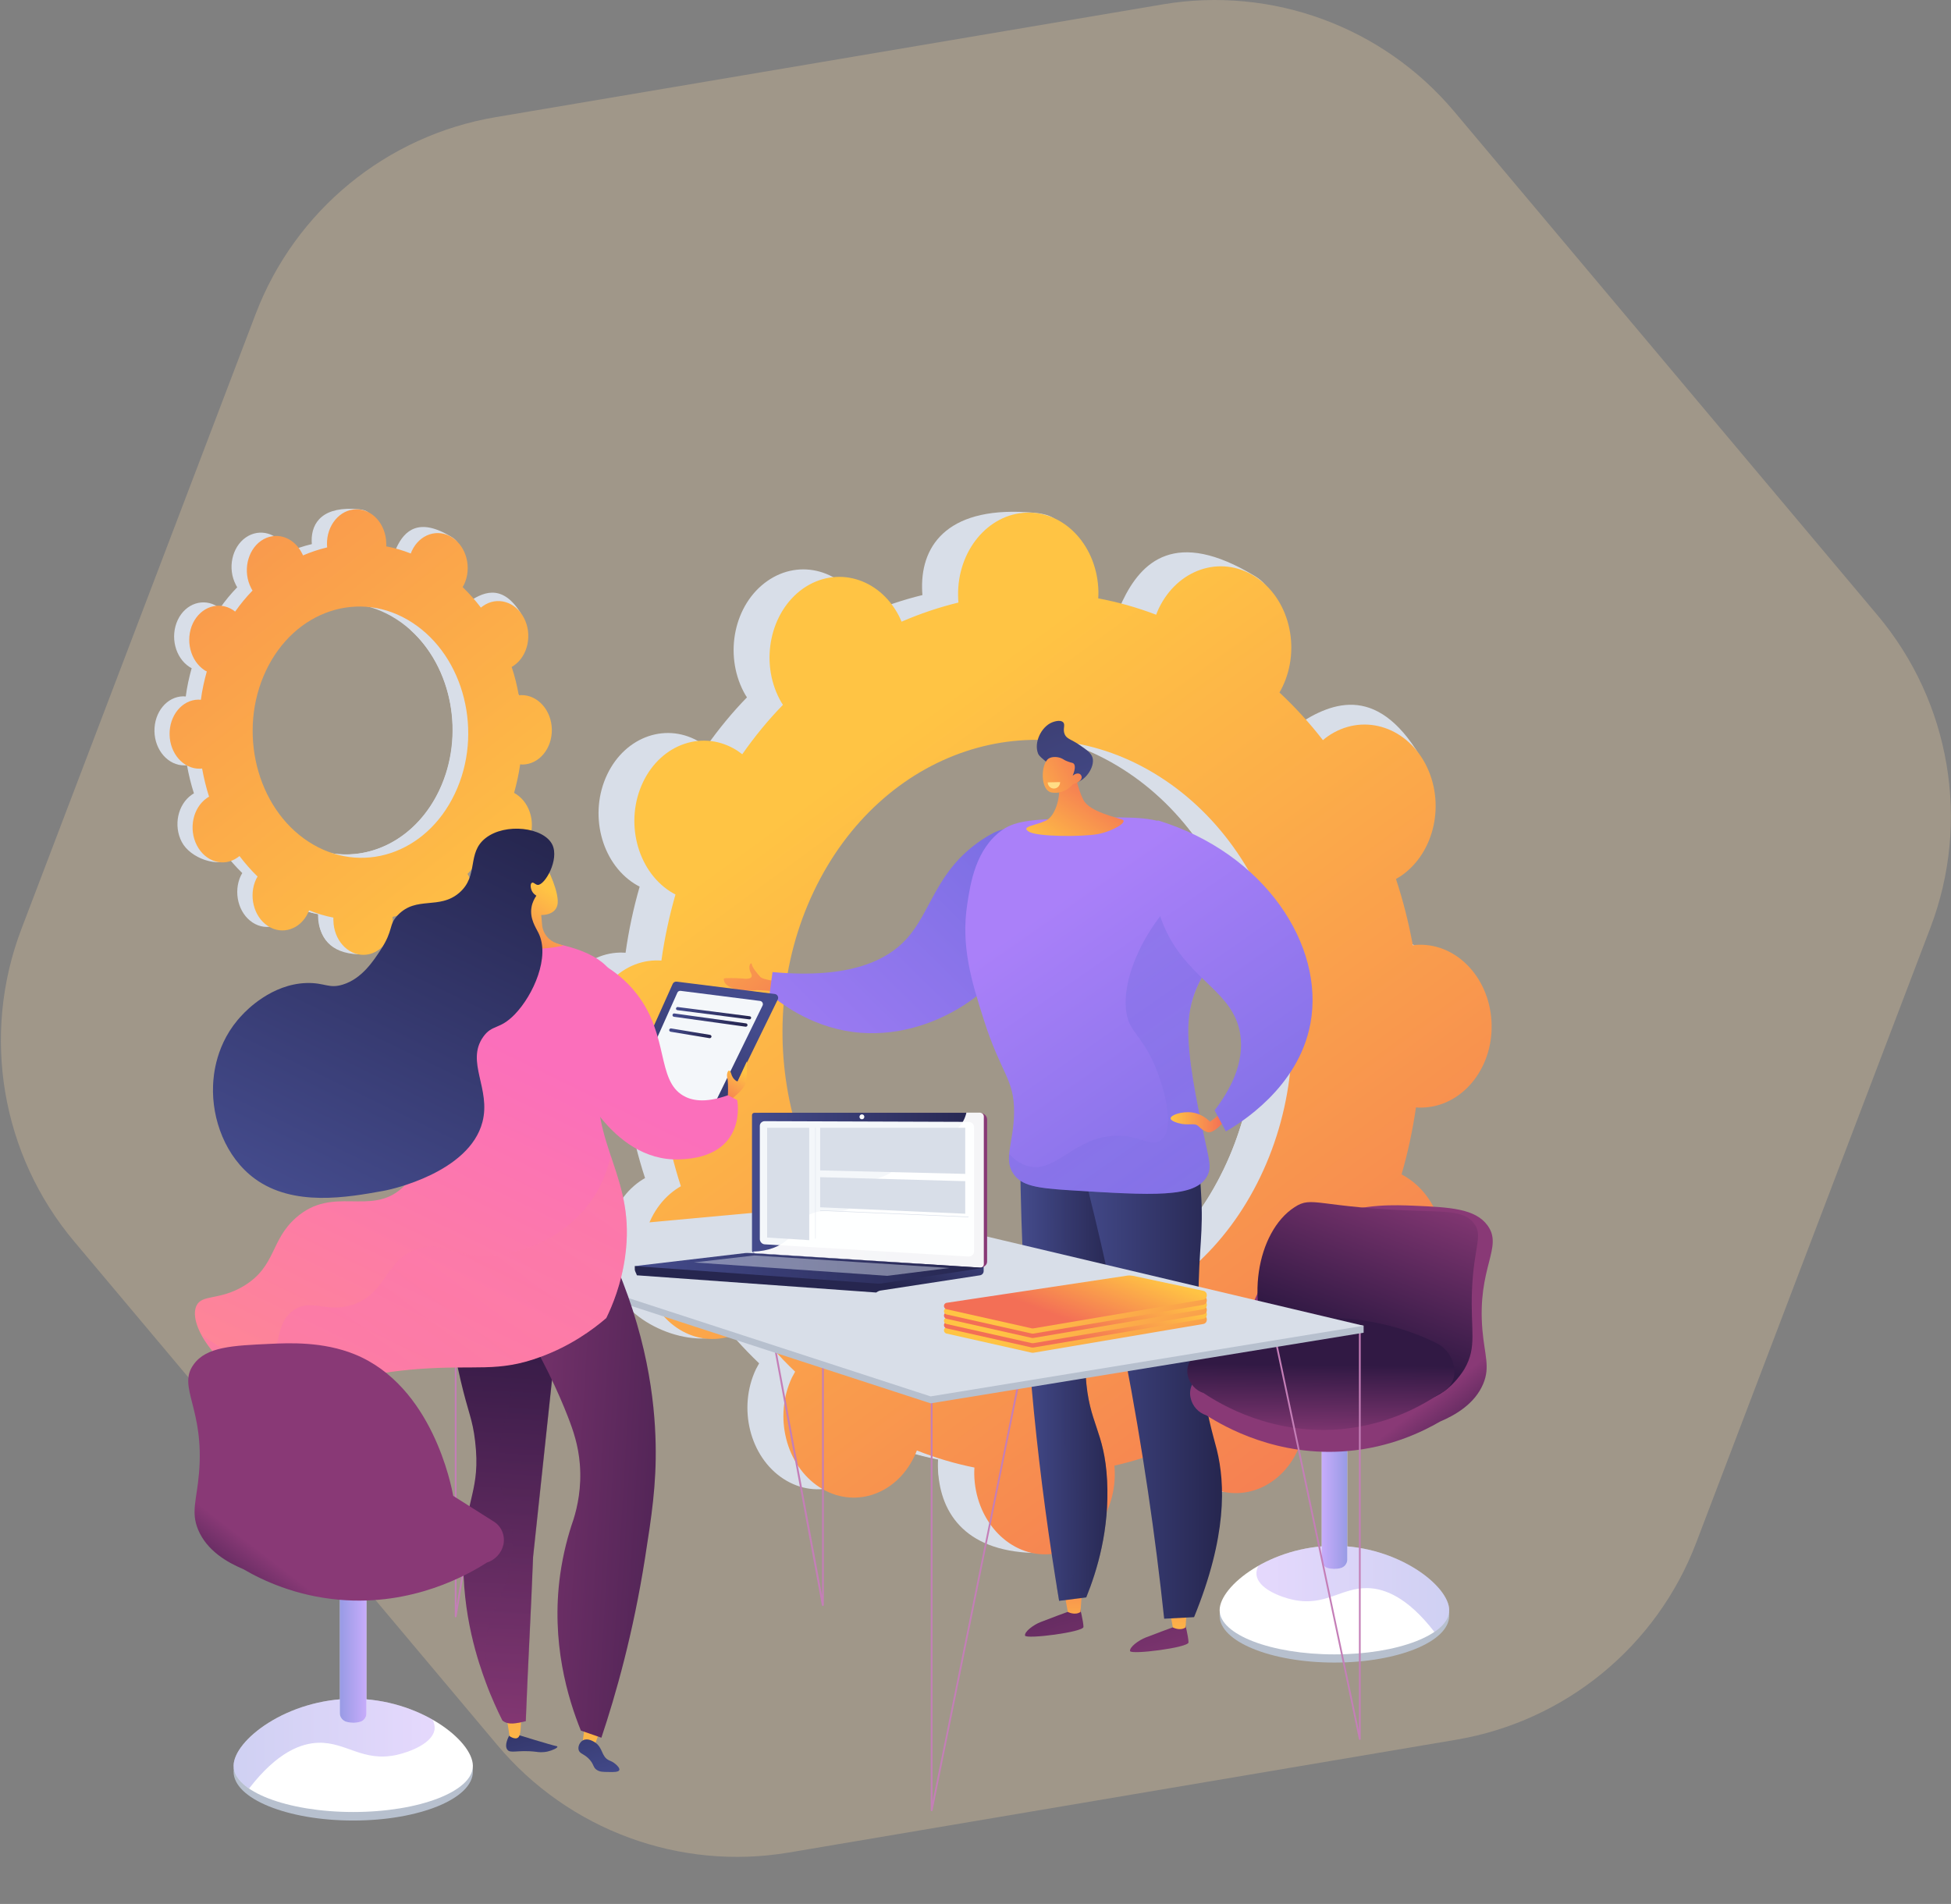 <svg width="624" height="609" viewBox="0 0 624 609" fill="none" xmlns="http://www.w3.org/2000/svg">
<rect x="0" y="0" width="624" height="609" fill="#808080" stroke="none"/>
<path opacity="0.25" d="M371.887 1.401C406.841 -4.508 442.311 8.53 465.116 35.67L600.527 196.821C623.866 224.597 630.331 262.835 617.421 296.739L542.508 493.47C529.892 526.6 500.679 550.575 465.723 556.484L252.371 592.552C217.416 598.462 181.944 585.422 159.139 558.28L23.721 397.106C0.383 369.33 -6.08 331.092 6.832 297.188L81.746 100.481C94.362 67.352 123.575 43.379 158.529 37.47L371.887 1.401Z" fill="#FFDCA5"/>
<path d="M151.021 272.367C155.637 275.372 161.422 273.48 163.981 268.138C166.539 262.796 164.815 256.007 160.198 253.002C159.976 252.835 159.698 252.724 159.475 252.557C160.31 249.552 160.977 246.491 161.422 243.431C161.7 243.431 161.978 243.486 162.201 243.486C167.485 243.431 171.656 238.367 171.545 232.245C171.434 226.124 167.095 221.227 161.811 221.283C161.533 221.283 161.255 221.339 160.977 221.339C160.421 218.278 159.698 215.217 158.696 212.268C158.919 212.157 159.197 211.99 159.42 211.823C163.925 208.707 165.371 201.862 162.646 196.631C159.92 191.345 154.024 189.619 149.519 192.791C149.296 192.958 149.074 193.125 148.851 193.292C147.072 190.955 145.125 188.785 143.011 186.726C143.178 186.448 143.289 186.225 143.456 185.947C146.015 180.605 149.296 174.817 144.68 171.924C133.945 165.19 129.328 169.809 126.825 175.151C126.714 175.429 126.603 175.708 126.491 175.986C123.933 174.984 121.319 174.205 118.649 173.704C118.649 173.37 118.704 173.092 118.649 172.758C118.538 166.637 120.151 163.465 114.922 162.909C103.464 161.74 99.57 166.971 99.682 173.092C99.682 173.426 99.737 173.704 99.737 174.038C97.123 174.65 94.509 175.541 92.006 176.598C91.895 176.32 91.784 176.041 91.617 175.763C88.891 170.532 83.106 168.807 78.601 171.924C74.151 175.04 72.705 181.829 75.431 187.06C75.542 187.338 75.709 187.56 75.876 187.839C73.873 189.898 72.038 192.124 70.314 194.572C70.091 194.405 69.868 194.238 69.646 194.071C65.085 191.122 59.356 193.014 56.853 198.3C54.35 203.643 56.019 210.32 60.58 213.325C60.802 213.492 61.08 213.604 61.303 213.715C60.468 216.72 59.801 219.725 59.412 222.785C59.133 222.785 58.911 222.73 58.633 222.73C53.404 222.785 49.288 227.794 49.4 233.915C49.511 239.98 53.794 244.877 59.022 244.822C59.3 244.822 59.578 244.766 59.801 244.766C60.357 247.827 61.08 250.832 62.026 253.781C61.803 253.892 61.525 254.059 61.303 254.226C56.853 257.342 55.407 264.076 58.132 269.307C60.858 274.538 69.757 277.654 74.207 274.593C74.43 274.426 71.537 272.868 71.704 272.701C73.484 275.038 75.375 277.209 77.489 279.268C77.322 279.546 77.211 279.768 77.044 280.047C74.541 285.333 76.209 292.067 80.77 295.072C85.331 298.076 91.116 296.184 93.619 290.898C93.73 290.62 93.841 290.341 93.953 290.063C96.511 291.065 99.126 291.9 101.74 292.4C101.74 292.734 101.684 293.013 101.74 293.346C101.851 299.468 106.19 304.365 111.418 304.309C116.646 304.253 120.818 299.245 120.707 293.124C120.707 292.79 120.651 292.512 120.651 292.178C123.265 291.566 125.88 290.731 128.383 289.674C128.494 289.952 128.605 290.23 128.772 290.508C131.497 295.795 137.338 297.52 141.843 294.404C146.348 291.287 147.795 284.498 145.069 279.212C144.902 278.934 144.791 278.711 144.624 278.433C146.627 276.374 148.462 274.148 150.186 271.7C150.576 272.033 150.798 272.2 151.021 272.367ZM93.675 268.138C77.044 257.287 70.981 232.858 80.103 213.548C89.225 194.238 110.139 187.282 126.881 198.134C143.623 208.985 149.741 233.525 140.508 252.891C131.331 272.2 110.361 279.045 93.675 268.138Z" fill="#D8DEE8"/>
<path d="M162.2 243.542C167.484 243.486 171.656 238.422 171.545 232.301C171.433 226.18 167.095 221.283 161.811 221.338C161.533 221.338 161.255 221.394 160.977 221.394C160.42 218.333 159.697 215.273 158.696 212.323C158.919 212.212 159.197 212.045 159.419 211.878C163.925 208.762 169.487 200.749 166.316 195.74C160.253 186.336 154.024 189.675 149.518 192.791C149.296 192.958 149.074 193.125 148.851 193.292C147.071 190.955 145.124 188.785 143.011 186.726C143.178 186.447 143.289 186.225 143.456 185.947C144.846 183.053 144.958 179.714 144.068 176.82C139.729 185 135.446 193.181 131.219 201.417C144.568 213.436 148.795 235.25 140.452 252.835C133.388 267.693 119.371 275.205 105.689 272.868C105.077 274.593 104.465 276.318 103.853 277.988C102.073 282.551 100.071 287.058 98.068 291.51C99.348 291.899 100.627 292.233 101.906 292.456C101.906 292.79 101.851 293.068 101.906 293.402C102.018 299.523 105.355 304.977 114.811 305.255C120.095 305.422 120.985 299.301 120.873 293.179C120.873 292.845 120.818 292.567 120.818 292.233C123.432 291.621 126.046 290.786 128.549 289.729C128.66 290.007 128.772 290.286 128.938 290.564C131.664 295.85 141.12 298.8 145.625 295.683C150.13 292.567 147.961 284.554 145.236 279.267C145.069 278.989 144.958 278.767 144.791 278.488C146.793 276.429 148.629 274.203 150.353 271.755C150.575 271.922 150.798 272.089 151.02 272.256C155.637 275.261 161.422 273.369 163.98 268.027C166.539 262.684 164.814 255.895 160.198 252.89C159.975 252.724 159.697 252.612 159.475 252.445C160.309 249.44 160.977 246.38 161.422 243.319C161.7 243.542 161.922 243.542 162.2 243.542Z" fill="#D8DEE8"/>
<path d="M155.971 273.425C160.588 276.43 166.372 274.538 168.931 269.196C171.49 263.854 169.765 257.065 165.149 254.06C164.926 253.893 164.648 253.781 164.426 253.615C165.26 250.61 165.928 247.549 166.372 244.488C166.651 244.488 166.929 244.544 167.151 244.544C172.435 244.488 176.607 239.424 176.496 233.303C176.384 227.182 171.99 222.285 166.762 222.341C166.484 222.341 166.206 222.396 165.928 222.396C165.371 219.336 164.648 216.275 163.647 213.326C163.87 213.214 164.148 213.048 164.37 212.881C168.875 209.764 170.322 202.92 167.596 197.689C164.871 192.402 158.975 190.677 154.469 193.849C154.247 194.016 154.024 194.183 153.802 194.35C152.022 192.013 150.075 189.842 147.962 187.784C148.129 187.505 148.24 187.283 148.407 187.004C150.965 181.662 149.241 174.929 144.624 171.924C140.008 168.919 134.223 170.867 131.72 176.209C131.609 176.487 131.498 176.765 131.386 177.044C128.828 176.042 126.214 175.263 123.544 174.762C123.544 174.428 123.599 174.15 123.544 173.816C123.432 167.695 119.094 162.798 113.866 162.909C108.637 163.02 104.465 168.029 104.577 174.15C104.577 174.484 104.632 174.762 104.632 175.096C102.018 175.708 99.404 176.598 96.901 177.656C96.79 177.377 96.678 177.099 96.512 176.821C93.786 171.59 88.001 169.865 83.496 172.981C79.046 176.098 77.6 182.887 80.326 188.117C80.437 188.396 80.604 188.618 80.771 188.896C78.768 190.955 76.933 193.181 75.208 195.63C74.986 195.463 74.763 195.296 74.541 195.129C69.98 192.18 64.251 194.072 61.692 199.358C59.189 204.7 60.858 211.378 65.419 214.383C65.641 214.55 65.92 214.661 66.142 214.773C65.308 217.778 64.64 220.783 64.251 223.843C63.973 223.843 63.75 223.787 63.472 223.787C58.244 223.843 54.128 228.851 54.239 234.973C54.35 241.038 58.633 245.935 63.862 245.88C64.14 245.88 64.418 245.824 64.64 245.824C65.197 248.885 65.92 251.889 66.865 254.839C66.643 254.95 66.365 255.117 66.142 255.284C61.692 258.4 60.246 265.134 62.972 270.42C65.697 275.651 71.482 277.432 75.931 274.315C76.154 274.148 76.376 273.982 76.599 273.815C78.379 276.152 80.27 278.322 82.384 280.381C82.217 280.659 82.106 280.882 81.939 281.16C79.436 286.447 81.104 293.18 85.665 296.185C90.226 299.19 96.011 297.298 98.514 292.011C98.625 291.733 98.736 291.455 98.848 291.177C101.406 292.234 104.02 293.013 106.635 293.514C106.635 293.848 106.579 294.126 106.635 294.46C106.746 300.581 111.084 305.478 116.313 305.422C121.541 305.367 125.713 300.358 125.602 294.237C125.602 293.903 125.546 293.625 125.546 293.291C128.16 292.679 130.775 291.844 133.278 290.787C133.389 291.065 133.5 291.344 133.667 291.622C136.392 296.908 142.233 298.633 146.738 295.517C151.243 292.401 152.69 285.612 149.964 280.325C149.797 280.047 149.686 279.825 149.519 279.546C151.521 277.487 153.357 275.261 155.081 272.813C155.526 273.091 155.749 273.258 155.971 273.425ZM98.625 269.196C81.994 258.345 75.931 233.86 85.053 214.55C94.175 195.24 115.145 188.284 131.831 199.136C148.574 209.987 154.692 234.527 145.459 253.893C136.281 273.258 115.312 280.103 98.625 269.196Z" fill="url(#paint0_linear)"/>
<path d="M416.281 419.554C427.238 426.566 441.033 422.114 447.095 409.594C453.158 397.017 449.153 381.158 438.14 374.146C437.584 373.757 436.972 373.478 436.416 373.144C438.474 366.077 439.976 358.954 441.033 351.776C441.645 351.831 442.312 351.887 442.924 351.831C455.494 351.609 465.451 339.756 465.173 325.343C464.894 310.931 454.493 299.467 441.978 299.745C441.311 299.745 440.699 299.801 440.031 299.912C438.697 292.678 436.917 285.611 434.692 278.711C435.248 278.377 435.86 278.043 436.416 277.653C447.151 270.252 450.6 254.226 444.092 241.928C437.584 229.629 423.623 225.734 412.944 233.135C412.387 233.525 411.887 233.914 411.386 234.36C407.159 228.906 402.542 223.842 397.536 219.112C397.87 218.5 398.26 217.888 398.538 217.22C404.545 204.644 412.443 190.954 401.374 184.277C375.9 168.807 364.998 179.714 358.991 192.29C358.657 192.958 358.434 193.626 358.156 194.293C352.038 191.956 345.864 190.231 339.634 189.062C339.69 188.339 339.69 187.616 339.69 186.892C339.412 172.591 343.25 165.134 330.846 164.021C303.758 161.517 294.636 173.871 294.914 188.116C294.914 188.84 294.97 189.619 295.026 190.342C288.852 191.845 282.733 193.904 276.837 196.464C276.559 195.796 276.281 195.184 275.947 194.516C269.551 182.329 255.868 178.489 245.355 185.891C234.843 193.292 231.505 209.096 237.846 221.282C238.18 221.894 238.514 222.507 238.903 223.063C234.231 227.849 229.892 233.135 225.888 238.811C225.387 238.422 224.831 238.032 224.275 237.643C213.54 230.798 200.079 235.361 194.183 247.771C188.287 260.18 192.181 275.817 202.916 282.662C203.472 282.995 204.028 283.329 204.585 283.608C202.582 290.564 201.08 297.631 200.079 304.754C199.467 304.698 198.855 304.698 198.244 304.698C186.062 304.976 176.384 316.662 176.607 330.797C176.885 344.987 186.952 356.283 199.189 356.061C199.801 356.061 200.469 356.005 201.08 355.894C202.36 363.017 204.084 370.028 206.309 376.817C205.753 377.151 205.196 377.485 204.64 377.874C194.183 385.164 190.846 400.913 197.187 413.099C203.528 425.286 224.497 432.52 235.01 425.231C235.566 424.841 228.669 421.28 229.169 420.834C233.285 426.288 237.846 431.352 242.797 436.082C242.463 436.694 242.129 437.306 241.795 437.918C235.9 450.328 239.793 466.02 250.584 473.032C261.374 480.043 274.89 475.647 280.842 463.238C281.176 462.57 281.398 461.958 281.676 461.29C287.739 463.683 293.913 465.519 300.087 466.744C300.031 467.467 300.031 468.19 300.031 468.914C300.31 483.16 310.544 494.623 322.892 494.512C335.296 494.4 345.141 482.659 344.863 468.357C344.863 467.634 344.807 466.855 344.751 466.131C350.981 464.74 357.099 462.737 363.051 460.233C363.329 460.901 363.607 461.568 363.941 462.181C370.393 474.534 384.243 478.596 394.922 471.307C405.602 464.017 409.05 448.046 402.542 435.748C402.209 435.136 401.875 434.524 401.486 433.912C406.213 429.126 410.663 423.839 414.779 418.108C415.169 418.831 415.725 419.221 416.281 419.554ZM280.619 410.15C241.462 384.886 227.223 327.959 248.693 282.829C270.218 237.531 319.555 220.948 359.046 245.99C398.704 271.087 413.222 328.515 391.362 374.035C369.559 419.388 319.944 435.47 280.619 410.15Z" fill="#D8DEE8"/>
<path d="M442.924 351.887C455.494 351.665 465.45 339.812 465.172 325.399C464.894 310.986 454.493 299.523 441.978 299.801C441.311 299.801 440.699 299.857 440.031 299.968C438.696 292.734 436.916 285.667 434.692 278.766C435.248 278.432 435.86 278.099 436.416 277.709C447.151 270.308 460.444 251.332 452.88 239.757C438.529 217.777 423.678 225.734 412.943 233.191C412.387 233.581 411.887 233.97 411.386 234.415C407.159 228.962 402.542 223.898 397.536 219.168C397.87 218.556 398.259 217.944 398.537 217.276C401.819 210.431 402.097 202.641 399.928 195.852C389.638 215.05 379.459 234.304 369.503 253.669C401.152 281.549 411.275 332.633 391.418 373.924C374.676 408.815 341.414 426.399 309.098 421.113C307.651 425.119 306.261 429.126 304.703 433.077C300.532 443.817 295.804 454.223 291.021 464.629C294.024 465.519 297.028 466.243 300.031 466.855C299.976 467.578 299.976 468.302 299.976 469.025C300.254 483.271 308.096 496.07 330.512 496.738C342.971 497.127 345.085 482.77 344.807 468.469C344.807 467.745 344.751 466.966 344.696 466.243C350.925 464.852 357.044 462.848 362.995 460.344C363.273 461.012 363.551 461.68 363.885 462.292C370.337 474.646 392.753 481.546 403.432 474.256C414.112 466.966 408.994 448.157 402.542 435.804C402.208 435.192 401.875 434.579 401.485 433.967C406.213 429.182 410.663 423.895 414.779 418.163C415.335 418.553 415.836 418.998 416.392 419.332C427.349 426.344 441.144 421.892 447.206 409.371C453.269 396.795 449.264 380.935 438.251 373.924C437.695 373.534 437.083 373.256 436.527 372.922C438.585 365.855 440.087 358.732 441.144 351.553C441.644 351.832 442.256 351.887 442.924 351.887Z" fill="#D8DEE8"/>
<path d="M428.072 422.058C439.03 429.07 452.88 424.618 458.942 412.098C465.005 399.521 461 383.662 449.987 376.65C449.431 376.261 448.819 375.982 448.263 375.648C450.321 368.581 451.823 361.458 452.88 354.224C453.491 354.28 454.159 354.335 454.771 354.28C467.341 354.057 477.353 342.204 477.075 327.792C476.797 313.379 466.396 301.915 453.825 302.194C453.158 302.194 452.546 302.249 451.878 302.361C450.544 295.126 448.764 288.059 446.483 281.159C447.039 280.825 447.651 280.491 448.207 280.102C458.942 272.645 462.391 256.674 455.883 244.32C449.375 232.022 435.414 228.071 424.679 235.528C424.123 235.917 423.623 236.307 423.122 236.752C418.895 231.299 414.278 226.235 409.217 221.505C409.55 220.893 409.94 220.281 410.218 219.613C416.225 207.036 412.22 191.233 401.263 184.332C390.305 177.432 376.622 182.106 370.615 194.627C370.281 195.295 370.059 195.963 369.781 196.63C363.662 194.293 357.488 192.568 351.259 191.399C351.314 190.676 351.314 189.953 351.314 189.229C351.036 174.928 340.802 163.631 328.398 163.965C315.994 164.355 306.205 176.208 306.428 190.509C306.428 191.233 306.483 192.012 306.539 192.735C300.365 194.237 294.246 196.296 288.35 198.856C288.072 198.188 287.794 197.576 287.461 196.909C281.064 184.722 267.381 180.882 256.813 188.283C246.356 195.684 242.963 211.544 249.36 223.675C249.693 224.287 250.027 224.899 250.416 225.456C245.744 230.241 241.406 235.528 237.401 241.26C236.9 240.87 236.344 240.481 235.788 240.091C225.053 233.246 211.537 237.809 205.641 250.219C199.745 262.628 203.639 278.265 214.374 285.166C214.93 285.499 215.486 285.833 216.042 286.112C214.04 293.067 212.538 300.135 211.537 307.258C210.925 307.202 210.313 307.202 209.701 307.202C197.465 307.48 187.786 319.166 188.064 333.356C188.343 347.546 198.41 358.843 210.647 358.62C211.259 358.62 211.926 358.565 212.538 358.453C213.817 365.576 215.542 372.588 217.766 379.432C217.21 379.766 216.654 380.1 216.098 380.49C205.641 387.78 202.304 403.528 208.644 415.715C214.985 427.901 228.613 431.964 239.125 424.674C239.681 424.284 240.182 423.895 240.683 423.505C244.854 428.959 249.36 434.023 254.31 438.753C253.976 439.365 253.642 439.977 253.309 440.589C247.413 452.998 251.306 468.691 262.097 475.703C272.888 482.714 286.459 478.318 292.411 465.909C292.745 465.241 292.967 464.629 293.245 463.961C299.308 466.354 305.482 468.19 311.656 469.414C311.6 470.138 311.6 470.861 311.6 471.585C311.878 485.886 322.113 497.349 334.517 497.183C346.92 497.071 356.765 485.33 356.543 471.028C356.543 470.305 356.487 469.526 356.432 468.802C362.661 467.411 368.78 465.408 374.787 462.904C375.065 463.571 375.343 464.239 375.677 464.851C382.129 477.205 396.034 481.267 406.714 473.978C417.393 466.688 420.842 450.717 414.334 438.363C414 437.751 413.611 437.139 413.277 436.527C418.005 431.741 422.455 426.455 426.571 420.723C426.96 421.279 427.516 421.669 428.072 422.058ZM292.244 412.543C253.031 387.279 238.791 330.351 260.261 285.166C281.787 239.868 331.235 223.285 370.726 248.327C410.44 273.48 424.958 330.908 403.098 376.427C381.294 421.836 331.624 437.918 292.244 412.543Z" fill="url(#paint1_linear)"/>
<path d="M345.364 514.101C345.364 514.101 346.532 518.719 346.532 520.389C346.587 522.058 328.121 524.395 327.843 523.171C327.565 521.947 330.624 519.665 332.849 518.831C335.074 517.94 341.581 515.547 341.581 515.547L345.364 514.101Z" fill="url(#paint2_linear)"/>
<path d="M340.469 509.815L341.526 515.603C341.526 515.603 343.806 516.827 345.586 515.603L346.031 509.203L340.469 509.815Z" fill="url(#paint3_linear)"/>
<path d="M378.959 519.053C378.959 519.053 380.127 523.671 380.127 525.341C380.183 527.01 361.716 529.348 361.438 528.123C361.16 526.899 364.219 524.617 366.444 523.783C368.669 522.892 375.177 520.5 375.177 520.5L378.959 519.053Z" fill="url(#paint4_linear)"/>
<path d="M374.064 514.768L375.121 520.556C375.121 520.556 377.402 521.78 379.182 520.556L379.627 514.156L374.064 514.768Z" fill="url(#paint5_linear)"/>
<path d="M331.68 357.453C329.901 361.96 328.121 366.468 326.285 370.975C326.563 395.85 327.843 422.839 330.679 451.553C332.793 472.921 335.574 493.122 338.744 512.042C341.637 511.652 344.529 511.318 347.421 510.929C350.926 502.248 354.875 489.282 354.096 473.645C353.262 457.396 348.2 455.615 347.255 440.034C346.031 419.834 354.04 413.824 356.599 389.228C357.6 379.823 357.767 367.636 355.209 353.057C347.366 354.503 339.523 356.006 331.68 357.453Z" fill="url(#paint6_linear)"/>
<path opacity="0.3" d="M355.208 353.057C350.981 353.836 346.698 354.615 342.47 355.449C335.851 369.473 334.795 383.607 336.63 389.673C339.244 398.242 344.528 400.635 344.973 409.428C345.418 418.109 340.468 420.78 338.021 431.297C336.352 438.531 337.464 445.042 339.745 457.618C344.362 483.049 351.203 490.395 346.698 499.243C345.418 501.747 342.971 504.807 337.965 507.423C338.243 508.981 338.466 510.539 338.744 512.097C341.636 511.708 344.528 511.374 347.421 510.984C350.925 502.303 354.874 489.337 354.095 473.7C353.261 457.451 348.199 455.671 347.254 440.089C346.03 419.889 354.04 413.879 356.598 389.283C357.6 379.823 357.766 367.636 355.208 353.057Z" fill="url(#paint7_linear)"/>
<path d="M343.806 364.353C349.59 385.944 354.986 409.094 359.769 433.69C365.498 463.406 369.559 491.563 372.34 517.773C375.51 517.606 378.736 517.439 381.907 517.273C392.475 491.452 391.863 474.591 389.193 463.74C388.136 459.566 385.578 451.441 384.187 439.143C383.186 430.574 383.242 423.952 383.297 415.994C383.408 398.576 384.966 394.681 384.131 381.437C383.408 369.027 382.908 362.739 379.07 359.345C368.947 350.386 345.586 363.351 343.806 364.353Z" fill="url(#paint8_linear)"/>
<path d="M251.196 314.214C251.196 314.214 244.188 313.602 243.186 312.489C242.185 311.376 240.628 309.54 240.461 308.483C240.294 307.425 238.959 308.984 240.183 311.265C241.406 313.547 237.902 313.046 237.402 312.99C236.178 312.879 231.395 312.712 231.506 313.046C231.617 313.324 230.95 314.66 234.343 316.162C237.29 317.498 240.85 316.607 242.741 316.719C244.688 316.83 244.688 316.83 244.688 316.83L249.805 317.219L251.196 314.214Z" fill="url(#paint9_linear)"/>
<path d="M247.08 310.931C246.747 313.268 246.468 315.605 246.135 317.942C250.751 321.838 261.041 329.239 275.281 330.352C300.422 332.299 325.396 313.713 330.012 292.734C332.293 282.384 330.457 267.804 324.005 265.467C322.225 264.799 319.555 264.91 313.993 268.639C299.198 278.6 297.974 291.621 289.798 300.469C283.958 306.813 272.388 313.268 247.08 310.931Z" fill="url(#paint10_linear)"/>
<path d="M324.227 375.594C320.779 370.753 324.227 365.577 324.339 355.95C324.45 344.988 320.111 343.541 314.549 325.845C310.822 314.103 307.263 302.807 309.376 289.118C310.377 282.551 312.046 271.422 320.667 265.412C325.117 262.295 331.514 262.073 344.14 261.739C359.714 261.294 367.557 261.071 373.564 263.687C374.454 264.076 392.809 272.256 395.312 287.782C397.815 303.586 380.683 307.092 380.071 328.516C379.793 338.143 382.797 352.611 384.799 362.016C386.69 371.031 387.636 373.312 386.079 376.206C382.296 383.218 368.836 382.383 341.971 380.713C331.347 380.046 326.786 379.211 324.227 375.594Z" fill="url(#paint11_linear)"/>
<path opacity="0.3" d="M360.937 326.568C362.383 330.63 366.666 333.357 370.282 343.207C371.06 345.321 376.623 360.458 371.338 364.687C368.279 367.135 365.053 363.24 357.155 363.296C343.472 363.463 337.91 375.427 328.732 372.978C327.119 372.533 325.006 371.587 322.781 369.083C322.558 371.531 322.781 373.59 324.227 375.594C326.785 379.211 331.402 379.99 341.915 380.658C368.78 382.327 382.185 383.162 386.023 376.15C387.58 373.256 386.634 370.975 384.743 361.96C382.797 352.556 379.737 338.032 380.015 328.46C380.627 307.036 397.759 303.53 395.256 287.726C394.588 283.497 392.697 279.824 390.361 276.708C369.114 287.337 356.376 313.825 360.937 326.568Z" fill="url(#paint12_linear)"/>
<path d="M391.196 355.616L387.025 358.788C386.135 357.953 384.188 356.228 381.296 355.839C378.014 355.394 374.398 356.674 374.398 357.731C374.398 358.566 376.735 359.233 377.068 359.289C379.961 360.124 381.963 359.066 383.187 360.124C383.632 360.513 384.188 361.181 385.356 361.793C385.69 361.96 386.023 362.071 386.19 362.127C388.137 362.683 391.085 359.178 391.307 358.899L391.196 355.616Z" fill="url(#paint13_linear)"/>
<path d="M373.563 298.967C369.781 291.621 366.611 280.102 370.282 262.406C404.433 272.812 423.79 302.361 419.118 327.403C415.28 348.048 396.313 359.456 392.085 361.904C390.862 359.622 389.638 357.397 388.47 355.171C393.142 349.049 398.204 340.201 396.646 330.63C394.421 317.386 381.239 313.88 373.563 298.967Z" fill="url(#paint14_linear)"/>
<path d="M343.64 245.935C343.64 245.935 344.363 251.722 346.532 255.895C348.479 259.68 357.211 261.46 358.991 262.184C360.771 262.907 356.043 265.856 351.093 266.802C346.143 267.693 331.792 267.693 329.067 266.023C326.341 264.354 331.013 264.131 334.462 262.518C337.911 260.904 339.412 253.781 338.522 250.665C337.632 247.548 343.64 245.935 343.64 245.935Z" fill="url(#paint15_linear)"/>
<path d="M335.574 244.488C332.793 242.151 332.404 241.873 332.015 241.038C330.624 237.588 332.96 232.524 336.464 231.077C336.631 231.021 338.967 230.02 340.024 231.021C340.858 231.856 339.802 233.192 340.525 234.861C341.192 236.419 342.583 236.419 345.308 238.311C347.589 239.869 348.979 240.871 349.424 242.318C350.314 245.378 346.866 250.22 343.528 250.387C342.249 250.387 341.86 249.775 335.574 244.488Z" fill="url(#paint16_linear)"/>
<path d="M343.194 250.832C343.194 250.832 340.691 254.171 336.408 253.503C332.57 252.891 332.848 244.154 335.463 242.596C336.352 242.04 338.021 241.984 339.3 242.485C340.079 242.763 340.302 243.153 341.581 243.598C342.749 244.043 343.083 243.932 343.416 244.266C343.806 244.711 344.084 245.657 343.083 248.105C343.917 247.438 344.807 247.215 345.419 247.604C345.53 247.66 345.753 247.883 345.864 248.161C346.309 249.107 345.308 250.276 343.194 250.832Z" fill="url(#paint17_linear)"/>
<path d="M426.793 531.796C447.068 531.796 463.504 525.094 463.504 516.827C463.504 508.559 447.068 501.857 426.793 501.857C406.519 501.857 390.083 508.559 390.083 516.827C390.083 525.094 406.519 531.796 426.793 531.796Z" fill="#B7C0CE"/>
<path d="M463.504 515.047C463.504 522.837 447.095 529.181 426.793 529.181C406.547 529.181 390.083 522.837 390.083 515.047C390.083 507.256 406.491 494.457 426.793 494.457C447.04 494.457 463.504 507.256 463.504 515.047Z" fill="white"/>
<path opacity="0.3" d="M463.504 515.047C463.504 507.256 447.095 494.457 426.793 494.457C417.449 494.457 408.883 497.184 402.431 500.912C401.986 501.858 401.763 502.804 401.875 503.695C402.32 508.091 409.439 510.817 413.555 511.708C423.901 513.934 428.962 507.757 437.528 507.979C442.812 508.146 450.099 510.762 458.776 522.003C461.779 519.944 463.504 517.606 463.504 515.047Z" fill="url(#paint18_linear)"/>
<path d="M428.796 501.58C427.349 501.969 425.959 501.914 424.68 501.58C423.512 501.301 422.733 500.188 422.733 499.02V457.618H430.909V498.964C430.854 500.189 430.019 501.246 428.796 501.58Z" fill="white"/>
<path opacity="0.65" d="M428.796 501.58C427.349 501.969 425.959 501.914 424.68 501.58C423.512 501.301 422.733 500.188 422.733 499.02V457.618H430.909V498.964C430.854 500.189 430.019 501.246 428.796 501.58Z" fill="url(#paint19_linear)"/>
<path d="M383.686 440.201L396.145 432.299C396.646 429.349 402.542 398.521 426.404 388.894C436.082 384.943 446.539 385.444 452.268 385.666C463.726 386.167 471.847 386.557 475.796 392.01C480.857 399.022 472.403 405.365 474.127 425.399C474.85 433.579 476.63 437.196 474.405 442.594C471.68 449.104 465.395 452.666 460.555 454.725C454.715 458.119 444.536 462.961 431.132 464.129C408.549 466.133 391.64 456.394 385.855 452.721C383.297 451.887 381.35 449.772 380.794 447.101C380.182 444.43 381.35 441.648 383.686 440.201Z" fill="url(#paint20_linear)"/>
<path d="M454.77 387.335C463.225 387.613 468.509 387.502 471.401 391.286C474.461 395.237 471.346 398.632 470.79 412.766C470.289 425.621 472.514 430.74 468.398 437.863C468.398 437.863 466.284 441.48 462.947 444.207C451.155 453.834 420.73 453.723 407.937 433.634C397.702 417.607 401.985 393.957 414 386.167C419.84 382.271 421.175 386.334 454.77 387.335Z" fill="url(#paint21_linear)"/>
<path d="M382.796 433.078L395.256 425.176C395.256 425.176 428.629 414.213 459.555 429.683C463.003 431.408 465.172 435.025 465.172 438.865C465.172 441.814 463.392 444.541 460.667 445.654C455.272 449.327 444.759 455.392 430.242 457.006C407.159 459.51 390.027 448.993 384.966 445.598C382.407 444.764 380.46 442.649 379.904 439.978C379.292 437.307 380.46 434.58 382.796 433.078Z" fill="url(#paint22_linear)"/>
<path d="M263.154 513.71C263.043 513.71 262.931 513.599 262.876 513.488L240.405 392.455C240.349 392.288 240.46 392.176 240.627 392.121C240.794 392.121 240.905 392.176 240.961 392.343L262.931 510.372V384.386C262.931 384.219 263.043 384.107 263.21 384.107C263.376 384.107 263.488 384.219 263.488 384.386V513.432C263.432 513.544 263.321 513.71 263.154 513.71Z" fill="#C47EB7"/>
<path d="M145.737 517.328C145.57 517.328 145.458 517.216 145.458 517.049V398.52C145.458 398.353 145.57 398.242 145.737 398.242C145.903 398.242 146.015 398.353 146.015 398.52V513.655L165.204 398.075C165.204 397.908 165.371 397.797 165.538 397.852C165.705 397.852 165.816 398.019 165.76 398.186L146.015 517.105C145.959 517.216 145.848 517.328 145.737 517.328Z" fill="#C47EB7"/>
<path d="M434.915 556.559C434.804 556.559 434.692 556.447 434.637 556.336L407.104 425.843C407.048 425.676 407.159 425.564 407.326 425.509C407.493 425.453 407.604 425.564 407.66 425.731L434.637 553.609V425.676C434.637 425.509 434.748 425.397 434.915 425.397C435.082 425.397 435.193 425.509 435.193 425.676V556.28C435.193 556.392 435.082 556.503 434.915 556.559C434.915 556.503 434.915 556.559 434.915 556.559Z" fill="#C47EB7"/>
<path d="M297.973 579.319C297.917 579.319 297.917 579.319 297.973 579.319C297.806 579.319 297.695 579.208 297.695 579.041V447.935C297.695 447.768 297.806 447.657 297.973 447.657C298.14 447.657 298.251 447.768 298.251 447.935V576.314L327.897 430.462C327.953 430.295 328.064 430.239 328.231 430.239C328.398 430.295 328.454 430.406 328.454 430.573L298.251 579.152C298.195 579.263 298.084 579.319 297.973 579.319Z" fill="#C47EB7"/>
<path d="M436.138 424.063V426.289L297.64 448.881L144.458 399.021C144.458 398.298 144.458 397.519 144.458 396.795C168.486 389.728 436.138 424.063 436.138 424.063Z" fill="#B7C0CE"/>
<path d="M271.665 385.109L436.138 424.063L297.64 446.656L144.458 396.795L271.665 385.109Z" fill="#D8DEE8"/>
<path d="M162.812 555.224C161.477 557.895 161.866 559.063 162.2 559.564C163.146 561.067 165.482 559.62 171.489 560.343C172.212 560.454 173.547 560.621 175.216 560.232C176.662 559.898 178.33 559.119 178.275 558.729C178.275 558.562 177.997 558.507 177.885 558.507C176.217 558.173 165.76 554.945 165.76 554.945L162.812 555.224Z" fill="url(#paint23_linear)"/>
<path d="M162.033 549.325L162.979 555.335C162.979 555.335 165.537 557.171 166.205 554.946C166.705 553.332 166.65 549.103 166.65 549.103L162.033 549.325Z" fill="url(#paint24_linear)"/>
<path d="M192.347 552.33L189.844 559.175L186.173 558.618L187.007 552.219L192.347 552.33Z" fill="url(#paint25_linear)"/>
<path d="M188.732 563.014C186.952 560.899 185.395 561.122 185.061 559.675C184.783 558.562 185.506 557.115 186.563 556.614C188.064 555.891 189.844 557.059 190.234 557.282C192.959 559.063 192.236 561.845 194.795 563.069C195.295 563.292 196.13 563.57 197.02 564.405C197.409 564.739 198.299 565.629 198.076 566.186C197.854 566.853 196.185 566.853 194.628 566.798C192.792 566.798 191.847 566.742 190.957 566.186C189.677 565.407 190.067 564.628 188.732 563.014Z" fill="url(#paint26_linear)"/>
<path d="M142.398 406.144C143.066 420.055 145.068 431.964 147.349 441.647C149.796 452.053 151.131 453.833 151.965 461.068C153.801 476.816 148.795 479.153 148.239 496.96C147.627 516.66 153.189 532.185 155.358 538.084C157.249 543.259 159.252 547.433 160.698 550.326C162.534 551.884 165.259 551.217 168.151 550.549C168.819 532.686 169.82 515.88 170.487 498.018C173.38 471.084 176.216 444.206 179.109 417.273C166.928 413.6 154.635 409.872 142.398 406.144Z" fill="url(#paint27_linear)"/>
<path opacity="0.3" d="M168.207 550.549C168.874 532.686 169.876 515.88 170.543 498.018C173.435 471.084 176.272 444.206 179.164 417.273C166.928 413.545 154.635 409.816 142.398 406.088C142.454 407.034 142.51 407.924 142.565 408.815C159.975 423.283 163.535 434.969 163.535 442.982C163.535 452.721 158.306 457.618 159.697 471.696C160.642 481.769 163.702 483.494 163.924 492.564C164.147 504.25 159.307 510.983 156.971 517.772C154.746 524.339 154.079 533.632 158.974 546.709C159.586 548.045 160.197 549.269 160.698 550.271C162.534 551.884 165.315 551.217 168.207 550.549Z" fill="url(#paint28_linear)"/>
<path d="M164.258 419.11C173.547 434.023 178.776 445.821 181.612 453.11C183.337 457.562 184.95 462.181 185.45 468.302C186.062 475.815 184.672 481.991 183.448 485.942C181.668 491.062 180.111 496.961 179.165 503.638C176.161 525.285 181.612 543.259 185.784 553.554C187.953 554.333 190.122 555.057 192.347 555.836C196.964 542.035 202.526 522.447 206.308 498.352C208.366 485.219 209.979 474.869 209.701 461.847C209.423 448.102 206.976 426.344 195.184 400.579C184.838 406.812 174.548 412.933 164.258 419.11Z" fill="url(#paint29_linear)"/>
<path d="M166.65 299.857C180.444 301.916 190.957 304.142 195.796 311.264C200.913 318.777 193.182 324.676 191.402 341.425C188.676 367.079 203.583 376.316 199.912 402.137C198.688 410.818 195.852 417.607 193.905 421.614C189.566 425.342 182.558 430.461 173.047 433.967C159.197 439.142 152.244 436.471 133.555 437.918C102.908 440.311 98.513 449.326 84.552 444.151C70.424 438.92 59.968 424.173 62.804 417.718C64.529 413.879 70.146 416.104 78.1 411.263C88.335 404.975 86.444 396.739 94.676 389.505C106.523 379.043 118.426 389.115 128.549 380.045C138.839 370.863 139.618 349.049 134.89 336.195C131.831 327.792 131.553 318.554 129.217 309.929C128.994 309.205 128.883 308.037 129.272 306.757C130.885 301.749 140.007 300.58 146.904 299.745C157.417 298.577 165.538 299.69 166.65 299.857Z" fill="url(#paint30_linear)"/>
<path opacity="0.3" d="M85.943 434.468C90.115 431.519 87.667 423.561 93.841 419.165C99.57 415.103 104.243 420.167 112.808 417.329C123.766 413.712 122.987 403.083 133.5 399.466C141.064 396.85 143.456 401.692 154.414 401.636C165.371 401.636 179.61 396.795 188.454 384.942C192.236 379.933 194.239 374.591 195.351 369.694C198.466 379.099 201.859 388.169 199.912 402.026C198.688 410.707 195.852 417.496 193.905 421.502C189.567 425.231 182.558 430.35 173.047 433.856C159.197 439.031 152.244 436.36 133.555 437.807C102.908 440.2 98.514 449.215 84.553 444.039C75.542 440.701 68.033 433.466 64.473 427.011C76.821 435.748 82.94 436.583 85.943 434.468Z" fill="url(#paint31_linear)"/>
<path d="M174.103 275.929C174.103 275.929 178.052 282.94 178.386 287.949C178.719 292.957 173.102 292.679 173.102 292.679L173.38 295.851C173.602 298.522 175.438 300.803 177.941 301.694L180.166 302.473C180.166 302.473 165.704 305.867 157.694 300.469L159.975 300.191C163.201 299.801 165.704 297.186 165.982 293.959L166.093 292.623C166.093 292.567 163.257 277.042 174.103 275.929Z" fill="url(#paint32_linear)"/>
<path d="M197.186 354.781L215.152 314.715C215.374 314.214 215.875 313.936 216.431 313.991L247.802 317.942C248.636 318.054 249.137 318.944 248.747 319.723L227.611 363.017C227.333 363.518 226.777 363.796 226.221 363.685L198.298 356.784L197.186 354.781Z" fill="url(#paint33_linear)"/>
<path d="M202.136 349.94L216.654 317.498C216.82 317.108 217.265 316.885 217.71 316.941L243.129 320.169C243.797 320.28 244.186 321.003 243.908 321.615L226.777 356.673C226.554 357.119 226.109 357.341 225.664 357.23L202.971 351.554L202.136 349.94Z" fill="#F4F7FA"/>
<path d="M239.737 326.067H239.681L216.654 323.118C216.376 323.062 216.153 322.839 216.209 322.561C216.264 322.283 216.543 322.06 216.765 322.116L239.792 325.065C240.071 325.121 240.293 325.344 240.237 325.622C240.182 325.9 239.959 326.067 239.737 326.067Z" fill="url(#paint34_linear)"/>
<path d="M238.513 328.404H238.457L215.541 325.232C215.263 325.176 215.04 324.954 215.096 324.62C215.152 324.342 215.374 324.119 215.708 324.175L238.624 327.346C238.902 327.402 239.125 327.625 239.069 327.959C239.013 328.237 238.791 328.404 238.513 328.404Z" fill="url(#paint35_linear)"/>
<path d="M226.999 332.077H226.944L214.484 330.018C214.206 329.962 213.984 329.684 214.039 329.406C214.095 329.128 214.373 328.905 214.651 328.961L227.11 331.02C227.389 331.075 227.611 331.354 227.555 331.632C227.5 331.854 227.277 332.077 226.999 332.077Z" fill="url(#paint36_linear)"/>
<path d="M232.729 352.443C232.729 352.443 237.846 348.938 238.458 346.489C239.07 344.041 238.903 339.422 238.903 339.422L235.899 345.933C235.899 345.933 234.453 345.543 233.841 343.373C233.229 341.258 232.173 343.206 232.618 344.82C233.063 346.433 232.729 352.443 232.729 352.443Z" fill="url(#paint37_linear)"/>
<path d="M193.404 308.872C196.129 310.541 200.19 313.38 203.75 318.054C213.984 331.298 209.979 345.432 218.489 350.441C220.937 351.888 225.164 353.056 232.84 350.329L235.788 351.888C235.788 351.888 239.403 370.196 217.21 370.863C195.017 371.531 183.948 343.93 183.948 343.93L193.404 308.872Z" fill="url(#paint38_linear)"/>
<path d="M171.99 283.051C171.211 282.996 170.599 282.05 170.099 282.384C169.543 282.718 169.654 284.053 170.154 285.055C170.544 285.834 171.211 286.279 171.545 286.502C170.989 287.336 170.266 288.561 169.988 290.23C169.376 293.847 171.378 296.685 172.212 298.41C175.995 305.978 170.655 318.221 164.648 324.453C159.753 329.517 157.417 327.569 154.525 331.687C148.907 339.701 157.083 348.215 154.302 358.899C150.075 375.148 124.711 380.49 123.655 380.713C123.265 380.768 122.987 380.824 122.542 380.935C111.14 382.994 93.841 386.111 81.438 376.984C72.149 370.14 67.699 358.009 68.144 347.213C68.255 344.375 68.867 333.579 77.489 324.62C78.823 323.173 86.889 314.771 98.013 314.437C103.909 314.27 105.133 316.329 109.638 314.937C115.756 313.045 119.427 307.369 121.764 303.808C125.991 297.297 124.155 295.962 127.214 292.734C133.222 286.446 140.452 291.12 146.905 285.556C153.245 280.046 149.185 272.868 155.303 268.082C161.589 263.13 173.937 264.576 176.662 270.197C178.943 274.983 174.27 283.163 171.99 283.051Z" fill="url(#paint39_linear)"/>
<path d="M112.975 582.325C134.11 582.325 151.243 575.324 151.243 566.688C151.243 558.052 134.11 551.051 112.975 551.051C91.841 551.051 74.707 558.052 74.707 566.688C74.707 575.324 91.841 582.325 112.975 582.325Z" fill="#B7C0CE"/>
<path d="M74.707 564.851C74.707 572.976 91.839 579.598 112.975 579.598C134.112 579.598 151.243 572.976 151.243 564.851C151.243 556.727 134.112 543.371 112.975 543.371C91.839 543.371 74.707 556.671 74.707 564.851Z" fill="white"/>
<path opacity="0.3" d="M74.707 564.851C74.707 556.727 91.839 543.371 112.975 543.371C122.765 543.371 131.664 546.209 138.394 550.104C138.895 551.106 139.062 552.108 139.006 552.998C138.561 557.561 131.108 560.399 126.825 561.345C116.035 563.682 110.75 557.227 101.851 557.45C96.344 557.617 88.724 560.344 79.658 572.085C76.487 569.971 74.707 567.467 74.707 564.851Z" fill="url(#paint40_linear)"/>
<path d="M110.862 550.772C112.42 551.162 113.81 551.162 115.145 550.772C116.369 550.439 117.203 549.326 117.203 548.101V504.919H108.693V548.046C108.693 549.326 109.638 550.439 110.862 550.772Z" fill="white"/>
<path opacity="0.65" d="M110.862 550.772C112.42 551.162 113.81 551.162 115.145 550.772C116.369 550.439 117.203 549.326 117.203 548.101V504.919H108.693V548.046C108.693 549.326 109.638 550.439 110.862 550.772Z" fill="url(#paint41_linear)"/>
<path d="M157.973 486.722L144.958 478.486C144.402 475.425 138.283 443.261 113.42 433.189C103.297 429.071 92.395 429.572 86.444 429.85C74.485 430.407 65.975 430.74 61.915 436.472C56.63 443.762 65.474 450.44 63.639 471.307C62.916 479.822 61.025 483.606 63.361 489.282C66.198 496.071 72.761 499.799 77.822 501.914C83.885 505.475 94.509 510.483 108.526 511.708C132.109 513.767 149.741 503.639 155.749 499.799C158.418 498.964 160.476 496.683 161.033 493.956C161.589 491.118 160.365 488.224 157.973 486.722Z" fill="url(#paint42_linear)"/>
<path d="M203.027 404.975L314.604 404.141V406.589C314.604 407.257 314.104 407.813 313.436 407.925L281.899 412.766C281.509 412.822 281.12 412.822 280.23 413.434L203.694 407.925C203.527 407.257 203.027 406.7 203.027 405.977V404.975Z" fill="url(#paint43_linear)"/>
<path d="M243.519 400.913L313.436 405.421C314.659 405.476 315.716 404.642 315.716 403.529V358.065C315.716 356.952 314.715 356.006 313.436 356.006H243.519C242.462 356.006 241.628 356.841 241.628 357.842V398.966C241.684 399.967 242.518 400.858 243.519 400.913Z" fill="url(#paint44_linear)"/>
<path d="M312.323 355.95H241.239C240.849 355.95 240.516 356.284 240.516 356.674V399.967C240.516 400.413 240.849 400.802 241.294 400.802L312.268 405.365C313.491 405.421 314.548 404.586 314.548 403.473V358.009C314.604 356.896 313.603 355.95 312.323 355.95Z" fill="url(#paint45_linear)"/>
<path d="M244.576 398.02L309.709 401.915C310.71 401.971 311.545 401.247 311.545 400.357V360.513C311.545 359.567 310.71 358.844 309.709 358.844L244.576 358.621C243.742 358.621 243.019 359.289 243.019 360.124V396.406C243.074 397.24 243.742 397.964 244.576 398.02Z" fill="#F4F7FA"/>
<path opacity="0.95" d="M258.982 388.448C264.378 385.833 268.66 389.172 272.776 385.833C275.279 383.83 274.056 382.327 277.115 379.322C280.508 375.983 282.733 377.096 286.126 374.147C290.464 370.363 288.295 367.469 292.022 364.742C296.527 361.459 301.422 364.52 305.705 361.348C307.54 360.012 308.597 358.009 309.098 355.895H313.325C314.048 355.895 314.66 356.451 314.66 357.119V404.364C314.66 405.031 314.048 405.532 313.325 405.476L241.684 400.858C241.35 400.858 241.016 400.635 240.794 400.357C246.022 400.19 249.248 398.576 251.306 396.962C255.311 393.735 254.644 390.563 258.982 388.448Z" fill="white"/>
<path d="M274.889 357.23C274.889 357.675 275.223 358.009 275.668 358.009C276.113 358.009 276.447 357.675 276.447 357.23C276.447 356.785 276.113 356.451 275.668 356.451C275.279 356.451 274.889 356.785 274.889 357.23Z" fill="white"/>
<path d="M260.762 396.184H260.873V360.736H260.762V396.184Z" fill="#D8DEE8"/>
<path d="M262.32 387.279L309.765 389.338V389.171L262.32 387.112V387.279Z" fill="#D8DEE8"/>
<path d="M258.815 396.685L245.355 395.85V360.736H258.815V396.685Z" fill="#D8DEE8"/>
<path d="M308.708 375.483L262.32 374.37V360.736H308.708V375.483Z" fill="#D8DEE8"/>
<path d="M308.708 388.226L262.32 386.167V376.54L308.708 377.82V388.226Z" fill="#D8DEE8"/>
<path d="M239.626 400.802L314.604 405.532L281.899 410.54C281.509 410.596 281.12 410.596 280.786 410.596L203.027 404.976L238.402 400.802C238.847 400.802 239.237 400.746 239.626 400.802Z" fill="url(#paint46_linear)"/>
<path opacity="0.47" d="M303.647 405.588L241.24 401.581L221.939 403.807L283.79 408.092L303.647 405.588Z" fill="#D8DEE8"/>
<path d="M302.812 424.508L360.492 415.827C361.104 415.716 361.771 415.772 362.383 415.883L384.854 420.669C386.412 421.002 386.356 423.284 384.799 423.507L330.567 432.688C330.401 432.744 330.178 432.688 330.011 432.688L302.756 426.567C301.588 426.289 301.644 424.675 302.812 424.508Z" fill="url(#paint47_linear)"/>
<path d="M302.812 422.838L360.492 414.157C361.104 414.046 361.771 414.102 362.383 414.213L384.854 418.999C386.412 419.333 386.356 421.614 384.799 421.837L330.567 431.019C330.401 431.074 330.178 431.019 330.011 431.019L302.756 424.897C301.588 424.619 301.644 423.005 302.812 422.838Z" fill="url(#paint48_linear)"/>
<path d="M302.812 421.448L360.492 412.767C361.104 412.655 361.771 412.711 362.383 412.822L384.854 417.608C386.412 417.942 386.356 420.223 384.799 420.446L330.567 429.628C330.401 429.684 330.178 429.628 330.011 429.628L302.756 423.507C301.588 423.228 301.644 421.615 302.812 421.448Z" fill="url(#paint49_linear)"/>
<path d="M302.812 419.778L360.492 411.097C361.104 410.986 361.771 411.041 362.383 411.152L384.854 415.938C386.412 416.272 386.356 418.554 384.799 418.776L330.567 427.958C330.401 428.014 330.178 427.958 330.011 427.958L302.756 421.837C301.588 421.559 301.644 419.945 302.812 419.778Z" fill="url(#paint50_linear)"/>
<path d="M302.812 418.386L360.492 409.705C361.104 409.594 361.771 409.65 362.383 409.761L384.854 414.547C386.412 414.88 386.356 417.162 384.799 417.385L330.567 426.566C330.401 426.622 330.178 426.566 330.011 426.566L302.756 420.445C301.588 420.167 301.644 418.553 302.812 418.386Z" fill="url(#paint51_linear)"/>
<path d="M302.812 416.717L360.492 408.036C361.104 407.925 361.771 407.981 362.383 408.092L384.854 412.878C386.412 413.211 386.356 415.493 384.799 415.716L330.567 424.897C330.401 424.953 330.178 424.897 330.011 424.897L302.756 418.776C301.588 418.498 301.644 416.884 302.812 416.717Z" fill="url(#paint52_linear)"/>
<path d="M339.055 250.169C339.07 251.291 338.213 252.213 337.113 252.23C336.013 252.247 335.109 251.374 335.095 250.252L339.055 250.169Z" fill="#FFDD86"/>
<defs>
<linearGradient id="paint0_linear" x1="168.961" y1="302.019" x2="-26.561" y2="54.473" gradientUnits="userSpaceOnUse">
<stop stop-color="#FFC444"/>
<stop offset="0.996" stop-color="#F36F56"/>
</linearGradient>
<linearGradient id="paint1_linear" x1="270.926" y1="246.319" x2="467.981" y2="515.148" gradientUnits="userSpaceOnUse">
<stop stop-color="#FFC444"/>
<stop offset="0.996" stop-color="#F36F56"/>
</linearGradient>
<linearGradient id="paint2_linear" x1="321.787" y1="465.173" x2="345.718" y2="551.493" gradientUnits="userSpaceOnUse">
<stop stop-color="#311944"/>
<stop offset="1" stop-color="#893976"/>
</linearGradient>
<linearGradient id="paint3_linear" x1="343.067" y1="526.206" x2="343.414" y2="497.084" gradientUnits="userSpaceOnUse">
<stop stop-color="#FFC444"/>
<stop offset="0.996" stop-color="#F36F56"/>
</linearGradient>
<linearGradient id="paint4_linear" x1="351.722" y1="456.873" x2="375.653" y2="543.194" gradientUnits="userSpaceOnUse">
<stop stop-color="#311944"/>
<stop offset="1" stop-color="#893976"/>
</linearGradient>
<linearGradient id="paint5_linear" x1="376.727" y1="526.607" x2="377.073" y2="497.485" gradientUnits="userSpaceOnUse">
<stop stop-color="#FFC444"/>
<stop offset="0.996" stop-color="#F36F56"/>
</linearGradient>
<linearGradient id="paint6_linear" x1="326.288" y1="432.546" x2="357.281" y2="432.546" gradientUnits="userSpaceOnUse">
<stop stop-color="#444B8C"/>
<stop offset="0.996" stop-color="#26264F"/>
</linearGradient>
<linearGradient id="paint7_linear" x1="326.288" y1="432.546" x2="357.28" y2="432.546" gradientUnits="userSpaceOnUse">
<stop stop-color="#444B8C"/>
<stop offset="0.996" stop-color="#26264F"/>
</linearGradient>
<linearGradient id="paint8_linear" x1="343.785" y1="436.975" x2="390.831" y2="436.975" gradientUnits="userSpaceOnUse">
<stop stop-color="#444B8C"/>
<stop offset="0.996" stop-color="#26264F"/>
</linearGradient>
<linearGradient id="paint9_linear" x1="218" y1="284" x2="263.125" y2="336.262" gradientUnits="userSpaceOnUse">
<stop stop-color="#FFC444"/>
<stop offset="0.917" stop-color="#F36F56"/>
</linearGradient>
<linearGradient id="paint10_linear" x1="373.41" y1="219.411" x2="234.036" y2="361.839" gradientUnits="userSpaceOnUse">
<stop offset="0.004" stop-color="#6165D7"/>
<stop offset="1" stop-color="#AA80F9"/>
</linearGradient>
<linearGradient id="paint11_linear" x1="438.352" y1="442.553" x2="333.286" y2="291.786" gradientUnits="userSpaceOnUse">
<stop offset="0.004" stop-color="#6165D7"/>
<stop offset="1" stop-color="#AA80F9"/>
</linearGradient>
<linearGradient id="paint12_linear" x1="438.342" y1="442.56" x2="333.276" y2="291.793" gradientUnits="userSpaceOnUse">
<stop stop-color="#AA80F9"/>
<stop offset="0.996" stop-color="#6165D7"/>
</linearGradient>
<linearGradient id="paint13_linear" x1="374.403" y1="358.905" x2="391.339" y2="358.905" gradientUnits="userSpaceOnUse">
<stop stop-color="#FFC444"/>
<stop offset="0.996" stop-color="#F36F56"/>
</linearGradient>
<linearGradient id="paint14_linear" x1="467.798" y1="422.033" x2="362.732" y2="271.265" gradientUnits="userSpaceOnUse">
<stop offset="0.004" stop-color="#6165D7"/>
<stop offset="1" stop-color="#AA80F9"/>
</linearGradient>
<linearGradient id="paint15_linear" x1="336.3" y1="274.646" x2="353.188" y2="249.816" gradientUnits="userSpaceOnUse">
<stop stop-color="#FFC444"/>
<stop offset="0.996" stop-color="#F36F56"/>
</linearGradient>
<linearGradient id="paint16_linear" x1="349.868" y1="264.933" x2="337.303" y2="233.034" gradientUnits="userSpaceOnUse">
<stop stop-color="#444B8C"/>
<stop offset="0.996" stop-color="#3E4177"/>
</linearGradient>
<linearGradient id="paint17_linear" x1="323.615" y1="255.554" x2="350.57" y2="240.879" gradientUnits="userSpaceOnUse">
<stop stop-color="#FFC444"/>
<stop offset="0.996" stop-color="#F36F56"/>
</linearGradient>
<linearGradient id="paint18_linear" x1="401.818" y1="508.23" x2="463.482" y2="508.23" gradientUnits="userSpaceOnUse">
<stop stop-color="#AA80F9"/>
<stop offset="0.996" stop-color="#6165D7"/>
</linearGradient>
<linearGradient id="paint19_linear" x1="422.709" y1="479.718" x2="430.868" y2="479.718" gradientUnits="userSpaceOnUse">
<stop stop-color="#AA80F9"/>
<stop offset="0.996" stop-color="#6165D7"/>
</linearGradient>
<linearGradient id="paint20_linear" x1="467.293" y1="471.037" x2="452.325" y2="451.542" gradientUnits="userSpaceOnUse">
<stop stop-color="#311944"/>
<stop offset="1" stop-color="#893976"/>
</linearGradient>
<linearGradient id="paint21_linear" x1="433.189" y1="427.474" x2="452.426" y2="376.503" gradientUnits="userSpaceOnUse">
<stop stop-color="#311944"/>
<stop offset="1" stop-color="#893976"/>
</linearGradient>
<linearGradient id="paint22_linear" x1="422.439" y1="436.567" x2="422.146" y2="461.514" gradientUnits="userSpaceOnUse">
<stop stop-color="#311944"/>
<stop offset="1" stop-color="#893976"/>
</linearGradient>
<linearGradient id="paint23_linear" x1="175.037" y1="575.898" x2="162.79" y2="533.432" gradientUnits="userSpaceOnUse">
<stop stop-color="#444B8C"/>
<stop offset="0.996" stop-color="#26264F"/>
</linearGradient>
<linearGradient id="paint24_linear" x1="164.099" y1="567.51" x2="165.037" y2="499.564" gradientUnits="userSpaceOnUse">
<stop stop-color="#FFC444"/>
<stop offset="0.996" stop-color="#F36F56"/>
</linearGradient>
<linearGradient id="paint25_linear" x1="189.105" y1="567.856" x2="190.043" y2="499.91" gradientUnits="userSpaceOnUse">
<stop stop-color="#FFC444"/>
<stop offset="0.996" stop-color="#F36F56"/>
</linearGradient>
<linearGradient id="paint26_linear" x1="193.792" y1="570.49" x2="181.544" y2="528.022" gradientUnits="userSpaceOnUse">
<stop stop-color="#444B8C"/>
<stop offset="0.996" stop-color="#26264F"/>
</linearGradient>
<linearGradient id="paint27_linear" x1="160.254" y1="420.814" x2="152.072" y2="561.127" gradientUnits="userSpaceOnUse">
<stop stop-color="#311944"/>
<stop offset="1" stop-color="#893976"/>
</linearGradient>
<linearGradient id="paint28_linear" x1="160.254" y1="420.814" x2="152.072" y2="561.127" gradientUnits="userSpaceOnUse">
<stop stop-color="#311944"/>
<stop offset="1" stop-color="#893976"/>
</linearGradient>
<linearGradient id="paint29_linear" x1="254.508" y1="481.856" x2="140.236" y2="475.083" gradientUnits="userSpaceOnUse">
<stop stop-color="#311944"/>
<stop offset="1" stop-color="#893976"/>
</linearGradient>
<linearGradient id="paint30_linear" x1="84.86" y1="509.49" x2="168.395" y2="337.309" gradientUnits="userSpaceOnUse">
<stop stop-color="#FF9085"/>
<stop offset="1" stop-color="#FB6FBB"/>
</linearGradient>
<linearGradient id="paint31_linear" x1="209.358" y1="317.009" x2="122.664" y2="433.095" gradientUnits="userSpaceOnUse">
<stop stop-color="#FF9085"/>
<stop offset="1" stop-color="#FB6FBB"/>
</linearGradient>
<linearGradient id="paint32_linear" x1="177.313" y1="285.862" x2="162.35" y2="309.326" gradientUnits="userSpaceOnUse">
<stop stop-color="#FFC444"/>
<stop offset="0.996" stop-color="#F36F56"/>
</linearGradient>
<linearGradient id="paint33_linear" x1="231.282" y1="323.266" x2="201.122" y2="370.56" gradientUnits="userSpaceOnUse">
<stop stop-color="#444B8C"/>
<stop offset="0.996" stop-color="#26264F"/>
</linearGradient>
<linearGradient id="paint34_linear" x1="216.19" y1="324.081" x2="240.237" y2="324.081" gradientUnits="userSpaceOnUse">
<stop stop-color="#444B8C"/>
<stop offset="0.996" stop-color="#26264F"/>
</linearGradient>
<linearGradient id="paint35_linear" x1="215.126" y1="326.292" x2="239.056" y2="326.292" gradientUnits="userSpaceOnUse">
<stop stop-color="#444B8C"/>
<stop offset="0.996" stop-color="#26264F"/>
</linearGradient>
<linearGradient id="paint36_linear" x1="214.016" y1="330.495" x2="227.538" y2="330.495" gradientUnits="userSpaceOnUse">
<stop stop-color="#444B8C"/>
<stop offset="0.996" stop-color="#26264F"/>
</linearGradient>
<linearGradient id="paint37_linear" x1="237.259" y1="342.208" x2="230.023" y2="353.556" gradientUnits="userSpaceOnUse">
<stop stop-color="#FFC444"/>
<stop offset="0.996" stop-color="#F36F56"/>
</linearGradient>
<linearGradient id="paint38_linear" x1="121.014" y1="527.037" x2="204.551" y2="354.852" gradientUnits="userSpaceOnUse">
<stop stop-color="#FF9085"/>
<stop offset="1" stop-color="#FB6FBB"/>
</linearGradient>
<linearGradient id="paint39_linear" x1="94.713" y1="383.893" x2="155.635" y2="258.32" gradientUnits="userSpaceOnUse">
<stop stop-color="#444B8C"/>
<stop offset="0.996" stop-color="#26264F"/>
</linearGradient>
<linearGradient id="paint40_linear" x1="139.032" y1="557.719" x2="74.688" y2="557.719" gradientUnits="userSpaceOnUse">
<stop stop-color="#AA80F9"/>
<stop offset="0.996" stop-color="#6165D7"/>
</linearGradient>
<linearGradient id="paint41_linear" x1="117.234" y1="527.968" x2="108.72" y2="527.968" gradientUnits="userSpaceOnUse">
<stop stop-color="#AA80F9"/>
<stop offset="0.996" stop-color="#6165D7"/>
</linearGradient>
<linearGradient id="paint42_linear" x1="70.712" y1="518.91" x2="86.33" y2="498.568" gradientUnits="userSpaceOnUse">
<stop stop-color="#311944"/>
<stop offset="1" stop-color="#893976"/>
</linearGradient>
<linearGradient id="paint43_linear" x1="267.871" y1="379.641" x2="259.976" y2="402.543" gradientUnits="userSpaceOnUse">
<stop stop-color="#444B8C"/>
<stop offset="0.996" stop-color="#26264F"/>
</linearGradient>
<linearGradient id="paint44_linear" x1="241.664" y1="380.692" x2="315.726" y2="380.692" gradientUnits="userSpaceOnUse">
<stop stop-color="#311944"/>
<stop offset="1" stop-color="#893976"/>
</linearGradient>
<linearGradient id="paint45_linear" x1="240.549" y1="380.692" x2="314.611" y2="380.692" gradientUnits="userSpaceOnUse">
<stop stop-color="#444B8C"/>
<stop offset="0.996" stop-color="#26264F"/>
</linearGradient>
<linearGradient id="paint46_linear" x1="203.039" y1="405.688" x2="314.612" y2="405.688" gradientUnits="userSpaceOnUse">
<stop stop-color="#444B8C"/>
<stop offset="0.996" stop-color="#26264F"/>
</linearGradient>
<linearGradient id="paint47_linear" x1="341.387" y1="418.373" x2="365.463" y2="468.944" gradientUnits="userSpaceOnUse">
<stop stop-color="#FFC444"/>
<stop offset="0.996" stop-color="#F36F56"/>
</linearGradient>
<linearGradient id="paint48_linear" x1="349.87" y1="406.786" x2="341.527" y2="428.47" gradientUnits="userSpaceOnUse">
<stop stop-color="#FFC444"/>
<stop offset="0.996" stop-color="#F36F56"/>
</linearGradient>
<linearGradient id="paint49_linear" x1="341.387" y1="415.31" x2="365.463" y2="465.88" gradientUnits="userSpaceOnUse">
<stop stop-color="#FFC444"/>
<stop offset="0.996" stop-color="#F36F56"/>
</linearGradient>
<linearGradient id="paint50_linear" x1="349.87" y1="403.723" x2="341.527" y2="425.406" gradientUnits="userSpaceOnUse">
<stop stop-color="#FFC444"/>
<stop offset="0.996" stop-color="#F36F56"/>
</linearGradient>
<linearGradient id="paint51_linear" x1="341.387" y1="412.245" x2="365.463" y2="462.816" gradientUnits="userSpaceOnUse">
<stop stop-color="#FFC444"/>
<stop offset="0.996" stop-color="#F36F56"/>
</linearGradient>
<linearGradient id="paint52_linear" x1="349.87" y1="400.66" x2="341.527" y2="422.343" gradientUnits="userSpaceOnUse">
<stop stop-color="#FFC444"/>
<stop offset="0.996" stop-color="#F36F56"/>
</linearGradient>
</defs>
</svg>
